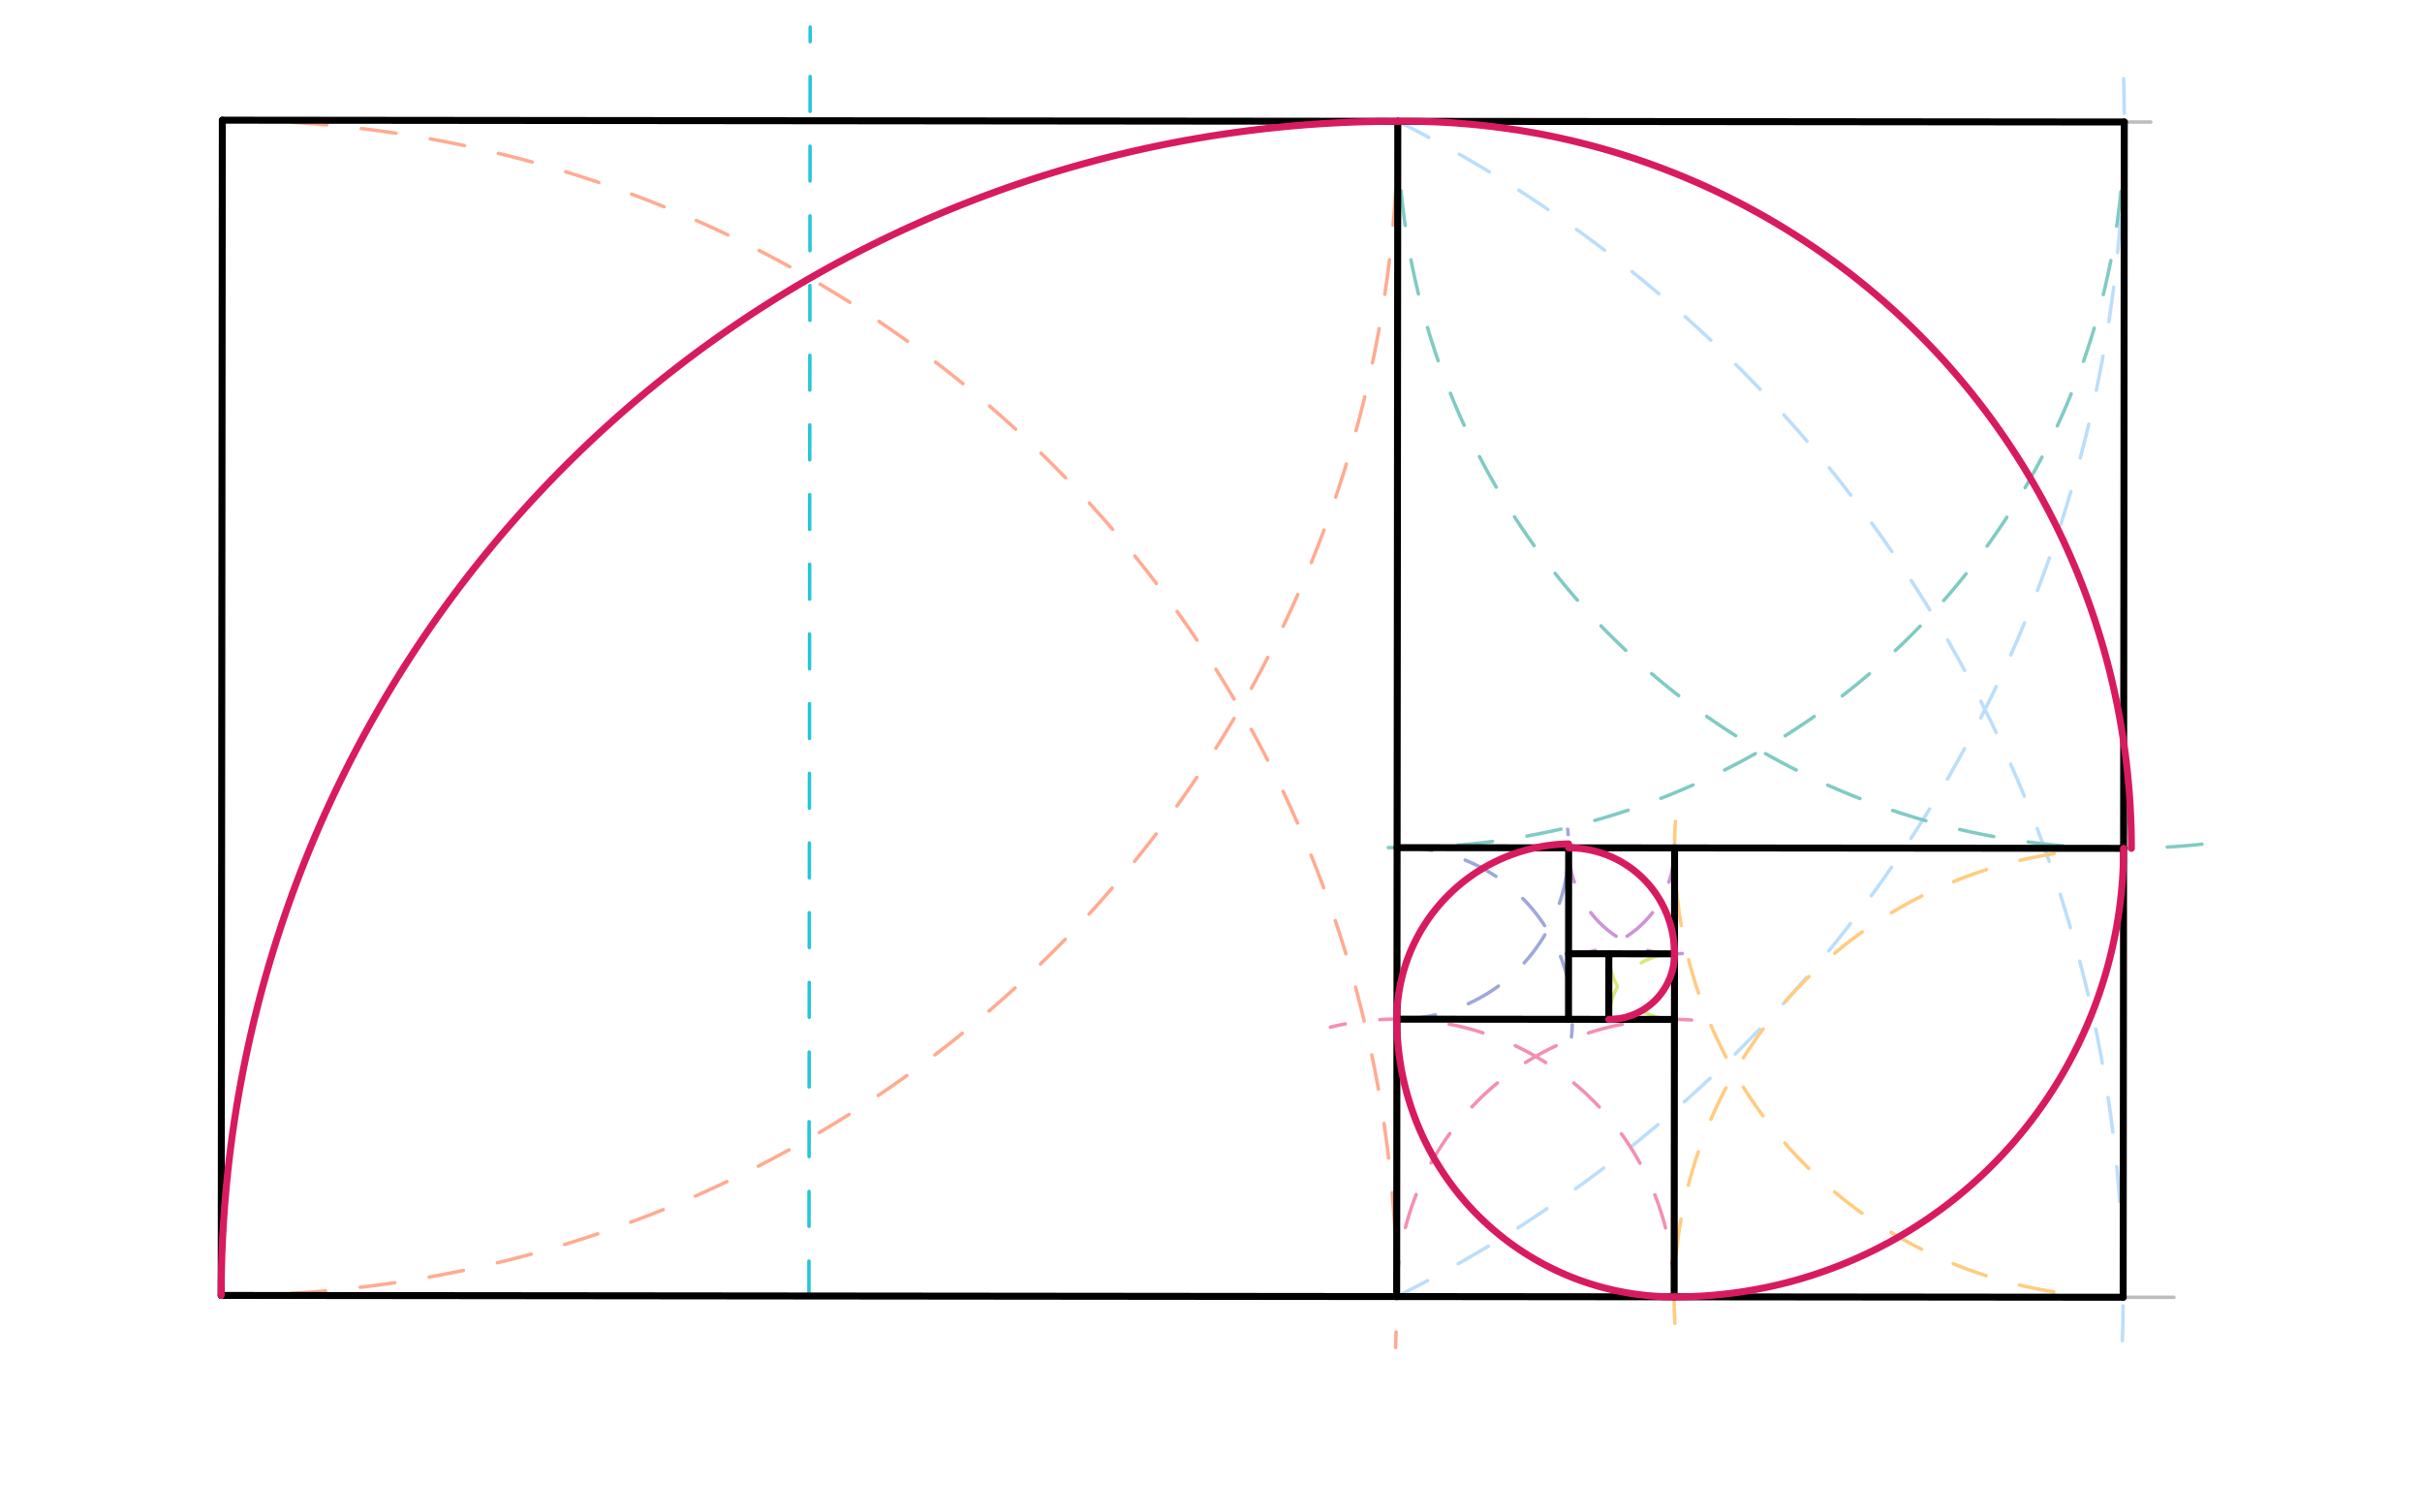 <svg xmlns="http://www.w3.org/2000/svg" class="svg--1it" height="100%" preserveAspectRatio="xMidYMid meet" viewBox="0 0 695 434" width="100%"><defs><marker id="marker-arrow" markerHeight="16" markerUnits="userSpaceOnUse" markerWidth="24" orient="auto-start-reverse" refX="24" refY="4" viewBox="0 0 24 8"><path d="M 0 0 L 24 4 L 0 8 z" stroke="inherit"></path></marker></defs><g class="aux-layer--1FB"><g class="element--2qn"><path d="M 63.47 371.797 A 337.307 337.307 0 0 0 401.093 31.914" fill="none" stroke="#FFAB91" stroke-dasharray="10" stroke-linecap="round" stroke-width="1"></path></g><g class="element--2qn"><path d="M 63.796 34.491 A 337.307 337.307 0 0 1 400.446 386.732" fill="none" stroke="#FFAB91" stroke-dasharray="10" stroke-linecap="round" stroke-width="1"></path></g><g class="element--2qn"><line stroke="#BDBDBD" stroke-dasharray="none" stroke-linecap="round" stroke-width="1" x1="63.47" x2="623.811" y1="371.797" y2="372.339"></line></g><g class="element--2qn"><line stroke="#BDBDBD" stroke-dasharray="none" stroke-linecap="round" stroke-width="1" x1="63.796" x2="617.17" y1="34.491" y2="35.025"></line></g><g class="element--2qn"><line stroke="#BDBDBD" stroke-dasharray="none" stroke-linecap="round" stroke-width="1" x1="401.103" x2="400.777" y1="34.817" y2="372.123"></line></g><g class="element--2qn"><line stroke="#26C6DA" stroke-dasharray="10" stroke-linecap="round" stroke-width="1" x1="232.124" x2="232.476" y1="371.96" y2="7.783"></line></g><g class="element--2qn"><path d="M 401.103 34.817 A 377.12 377.12 0 0 1 608.737 391.508" fill="none" stroke="#BBDEFB" stroke-dasharray="10" stroke-linecap="round" stroke-width="1"></path></g><g class="element--2qn"><path d="M 400.777 372.123 A 377.12 377.12 0 0 0 609.1 15.825" fill="none" stroke="#BBDEFB" stroke-dasharray="10" stroke-linecap="round" stroke-width="1"></path></g><g class="element--2qn"><path d="M 401.103 34.817 A 208.467 208.467 0 0 0 635.654 241.847" fill="none" stroke="#80CBC4" stroke-dasharray="10" stroke-linecap="round" stroke-width="1"></path></g><g class="element--2qn"><path d="M 609.57 35.018 A 208.467 208.467 0 0 1 392.83 243.119" fill="none" stroke="#80CBC4" stroke-dasharray="10" stroke-linecap="round" stroke-width="1"></path></g><g class="element--2qn"><path d="M 609.244 372.325 A 128.84 128.84 0 0 1 480.94 233.193" fill="none" stroke="#FFCC80" stroke-dasharray="10" stroke-linecap="round" stroke-width="1"></path></g><g class="element--2qn"><path d="M 609.368 243.485 A 128.84 128.84 0 0 0 480.824 382.712" fill="none" stroke="#FFCC80" stroke-dasharray="10" stroke-linecap="round" stroke-width="1"></path></g><g class="element--2qn"><path d="M 480.404 372.208 A 79.627 79.627 0 0 0 381.763 294.799" fill="none" stroke="#F48FB1" stroke-dasharray="10" stroke-linecap="round" stroke-width="1"></path></g><g class="element--2qn"><path d="M 400.777 372.123 A 79.627 79.627 0 0 1 486.161 292.789" fill="none" stroke="#F48FB1" stroke-dasharray="10" stroke-linecap="round" stroke-width="1"></path></g><g class="element--2qn"><path d="M 401.968 292.505 A 49.233 49.233 0 0 0 449.85 237.997" fill="none" stroke="#9FA8DA" stroke-dasharray="10" stroke-linecap="round" stroke-width="1"></path></g><g class="element--2qn"><path d="M 400.901 243.284 A 49.233 49.233 0 0 1 450.935 297.613" fill="none" stroke="#9FA8DA" stroke-dasharray="10" stroke-linecap="round" stroke-width="1"></path></g><g class="element--2qn"><path d="M 450.134 243.331 A 30.395 30.395 0 0 0 484.097 273.545" fill="none" stroke="#CE93D8" stroke-dasharray="10" stroke-linecap="round" stroke-width="1"></path></g><g class="element--2qn"><path d="M 480.529 243.361 A 30.395 30.395 0 0 1 450.105 273.731" fill="none" stroke="#CE93D8" stroke-dasharray="10" stroke-linecap="round" stroke-width="1"></path></g><g class="element--2qn"><path d="M 480.499 273.76 A 18.821 18.821 0 0 0 461.656 292.562" fill="none" stroke="#DCE775" stroke-dasharray="10" stroke-linecap="round" stroke-width="1"></path></g><g class="element--2qn"><path d="M 480.476 292.581 A 18.821 18.821 0 0 1 461.669 273.742" fill="none" stroke="#DCE775" stroke-dasharray="10" stroke-linecap="round" stroke-width="1"></path></g></g><g class="main-layer--3Vd"><g class="element--2qn"><line stroke="#000000" stroke-dasharray="none" stroke-linecap="round" stroke-width="2" x1="63.796" x2="63.47" y1="34.491" y2="371.797"></line></g><g class="element--2qn"><line stroke="#000000" stroke-dasharray="none" stroke-linecap="round" stroke-width="2" x1="63.796" x2="401.103" y1="34.491" y2="34.817"></line></g><g class="element--2qn"><line stroke="#000000" stroke-dasharray="none" stroke-linecap="round" stroke-width="2" x1="63.47" x2="400.777" y1="371.797" y2="372.123"></line></g><g class="element--2qn"><line stroke="#000000" stroke-dasharray="none" stroke-linecap="round" stroke-width="2" x1="401.103" x2="400.777" y1="34.817" y2="372.123"></line></g><g class="element--2qn"><line stroke="#000000" stroke-dasharray="none" stroke-linecap="round" stroke-width="2" x1="609.57" x2="609.244" y1="35.018" y2="372.325"></line></g><g class="element--2qn"><line stroke="#000000" stroke-dasharray="none" stroke-linecap="round" stroke-width="2" x1="609.244" x2="400.777" y1="372.325" y2="372.123"></line></g><g class="element--2qn"><line stroke="#000000" stroke-dasharray="none" stroke-linecap="round" stroke-width="2" x1="401.103" x2="609.57" y1="34.817" y2="35.018"></line></g><g class="element--2qn"><line stroke="#000000" stroke-dasharray="none" stroke-linecap="round" stroke-width="2" x1="400.901" x2="609.368" y1="243.284" y2="243.485"></line></g><g class="element--2qn"><line stroke="#000000" stroke-dasharray="none" stroke-linecap="round" stroke-width="2" x1="480.529" x2="480.404" y1="243.361" y2="372.2"></line></g><g class="element--2qn"><line stroke="#000000" stroke-dasharray="none" stroke-linecap="round" stroke-width="2" x1="480.481" x2="400.854" y1="292.581" y2="292.504"></line></g><g class="element--2qn"><line stroke="#000000" stroke-dasharray="none" stroke-linecap="round" stroke-width="2" x1="450.134" x2="450.087" y1="243.331" y2="292.551"></line></g><g class="element--2qn"><line stroke="#000000" stroke-dasharray="none" stroke-linecap="round" stroke-width="2" x1="450.105" x2="480.499" y1="273.731" y2="273.76"></line></g><g class="element--2qn"><line stroke="#000000" stroke-dasharray="none" stroke-linecap="round" stroke-width="2" x1="461.669" x2="461.651" y1="273.742" y2="292.562"></line></g><g class="element--2qn"><path d="M 63.47 371.797 A 337.307 337.307 0 0 1 401.103 34.817" fill="none" stroke="#D81B60" stroke-dasharray="none" stroke-linecap="round" stroke-width="2"></path></g><g class="element--2qn"><path d="M 401.103 34.817 A 208.479 208.479 0 0 1 611.608 243.487" fill="none" stroke="#D81B60" stroke-dasharray="none" stroke-linecap="round" stroke-width="2"></path></g><g class="element--2qn"><path d="M 609.368 243.485 A 128.84 128.84 0 0 1 480.404 372.213" fill="none" stroke="#D81B60" stroke-dasharray="none" stroke-linecap="round" stroke-width="2"></path></g><g class="element--2qn"><path d="M 480.404 372.213 A 79.632 79.632 0 0 1 400.834 292.504" fill="none" stroke="#D81B60" stroke-dasharray="none" stroke-linecap="round" stroke-width="2"></path></g><g class="element--2qn"><path d="M 400.834 292.504 A 50.367 50.367 0 0 1 450.11 242.197" fill="none" stroke="#D81B60" stroke-dasharray="none" stroke-linecap="round" stroke-width="2"></path></g><g class="element--2qn"><path d="M 450.134 243.336 A 30.395 30.395 0 0 1 480.507 273.76" fill="none" stroke="#D81B60" stroke-dasharray="none" stroke-linecap="round" stroke-width="2"></path></g><g class="element--2qn"><path d="M 480.5 273.069 A 18.843 18.843 0 0 1 461.651 292.585" fill="none" stroke="#D81B60" stroke-dasharray="none" stroke-linecap="round" stroke-width="2"></path></g></g><g class="snaps-layer--2PT"></g><g class="temp-layer--rAP"></g></svg>